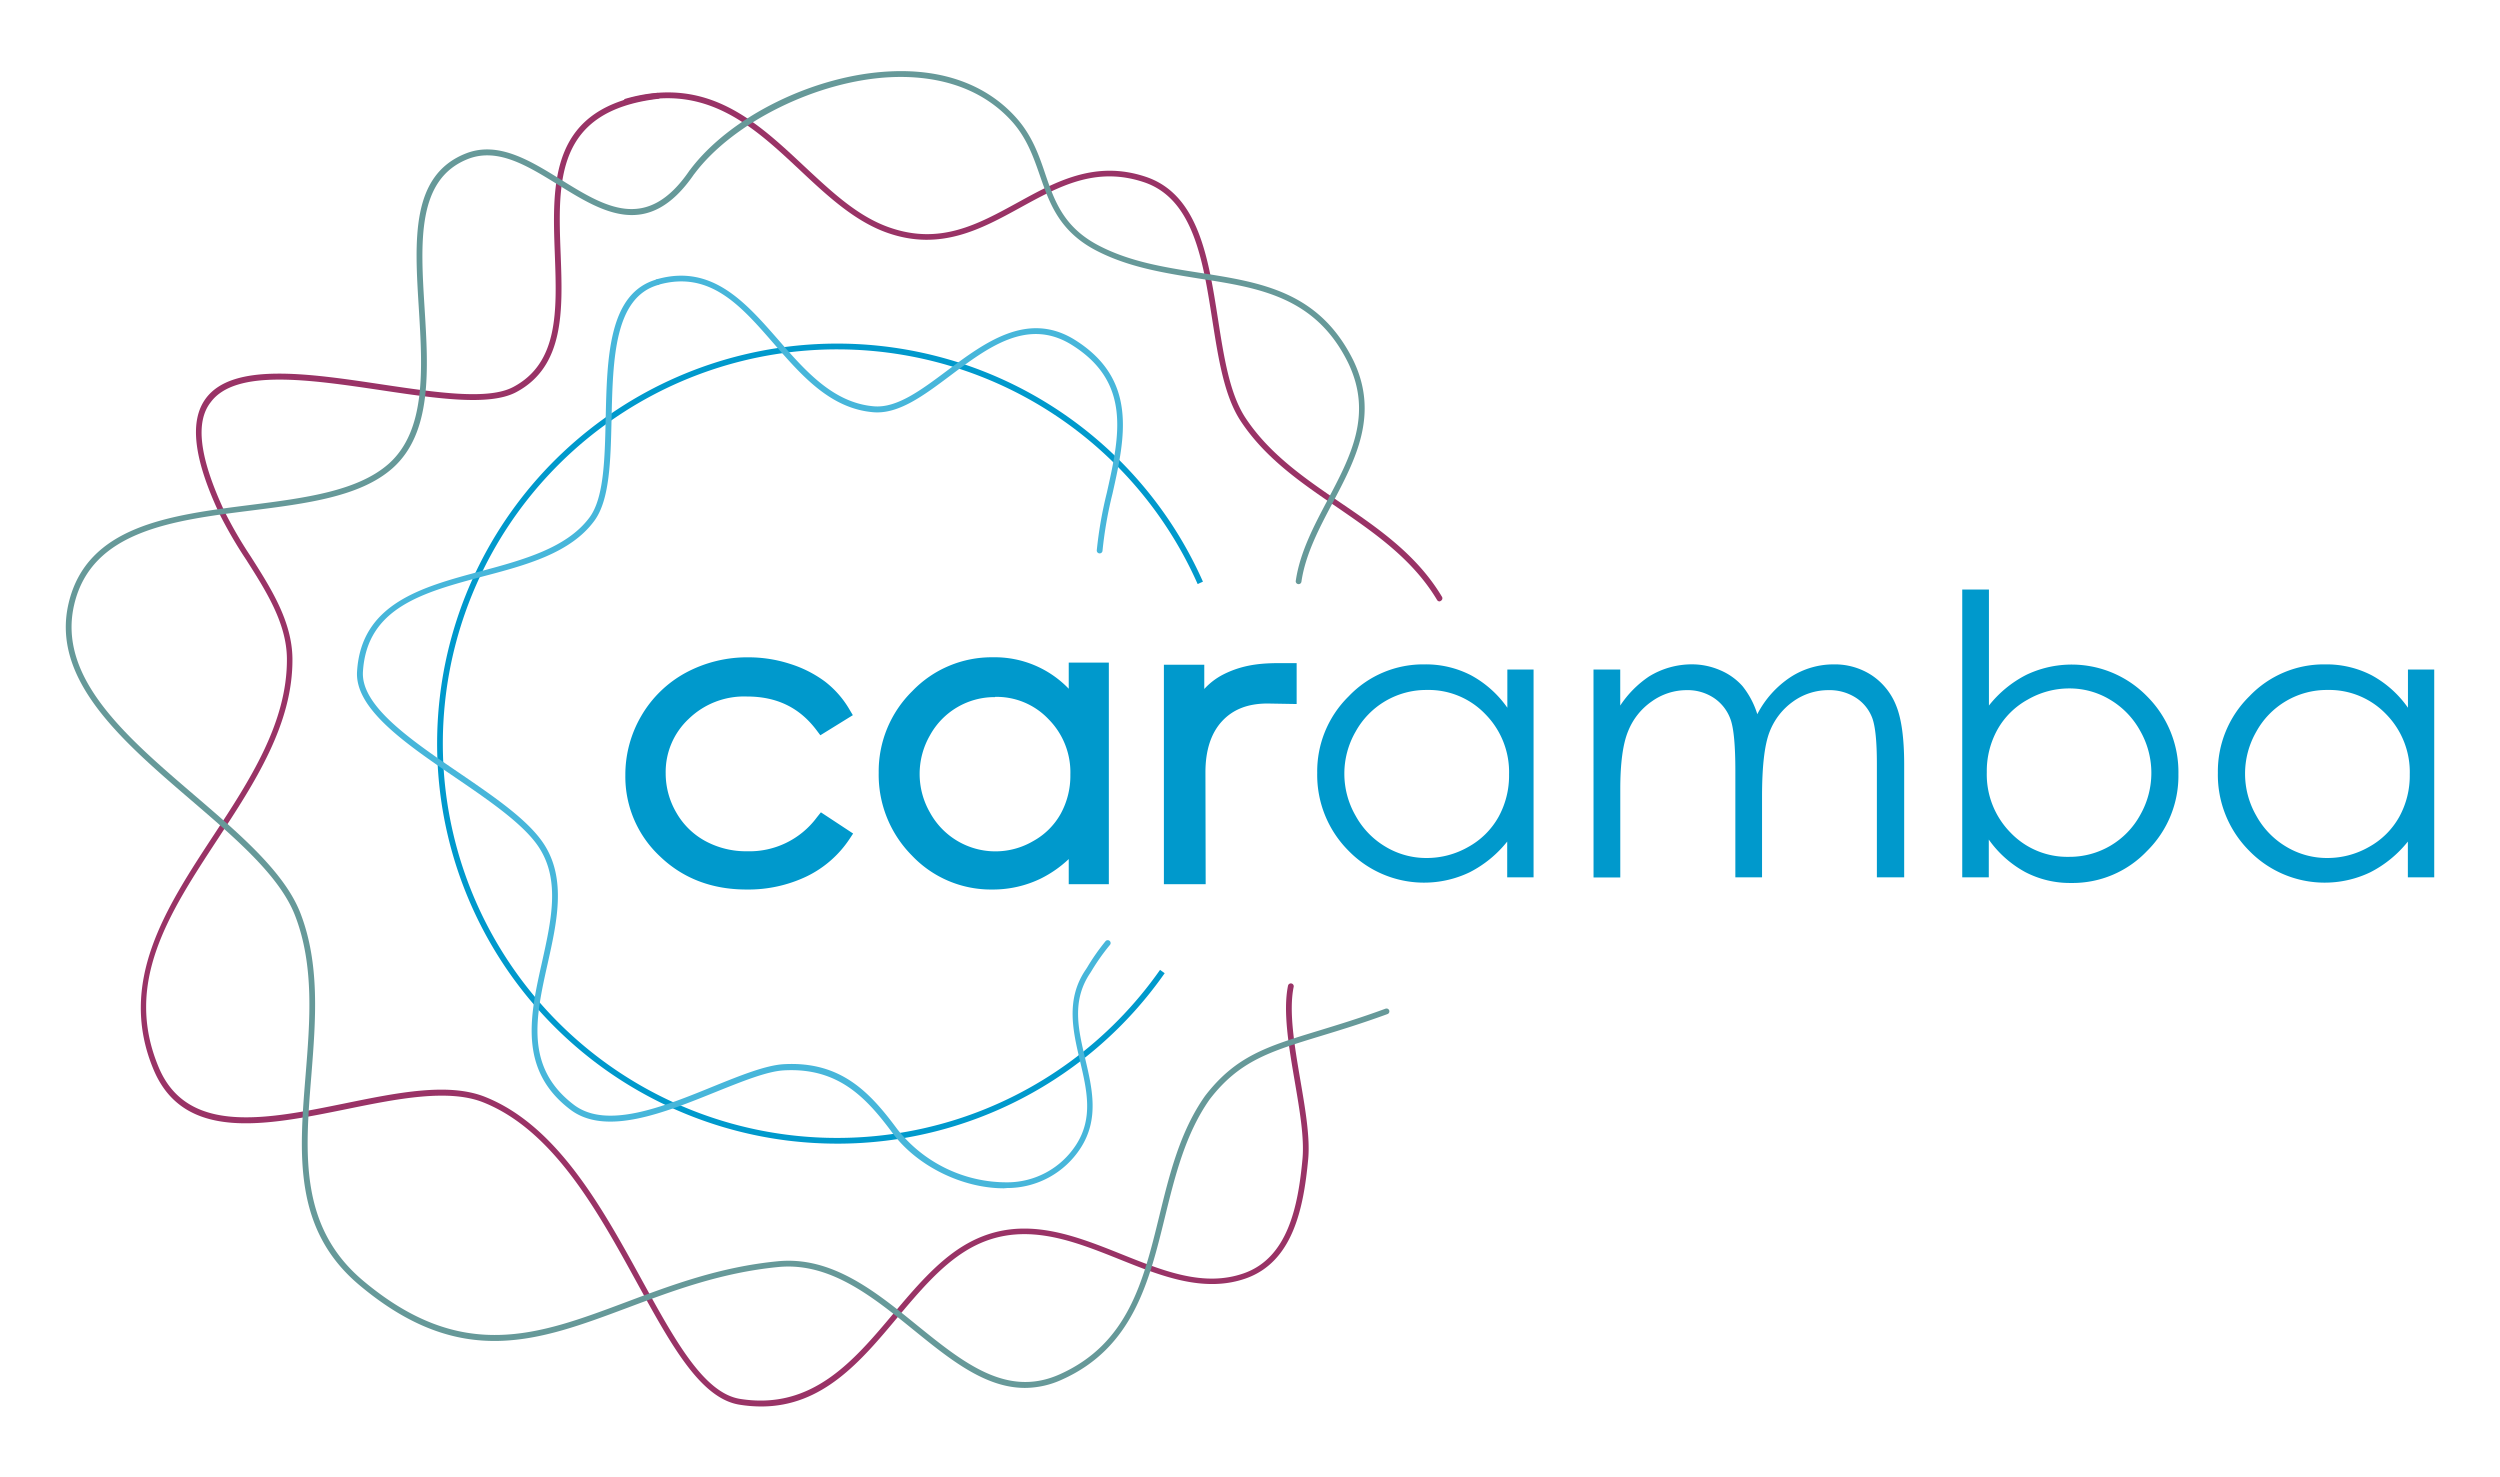 <svg xmlns="http://www.w3.org/2000/svg" viewBox="0 0 538.58 318.25"><defs><style>.cls-1{isolation:isolate;}.cls-2{fill:#936;}.cls-3{fill:#09c;}.cls-4{fill:#699;}.cls-5{mix-blend-mode:color;}.cls-6{fill:#47b6da;}</style></defs><title>Caramba_Logo_RGB</title><g class="cls-1"><g id="Ebene_1" data-name="Ebene 1"><path class="cls-2" d="M310.12,129.56a.6.6,0,0,1-.53-.31c-5.3-8.86-13.58-14.5-21.58-20-7.57-5.15-15.4-10.48-20.71-18.52-3.56-5.39-4.81-13.38-6.14-21.84-2-12.82-4.08-26.08-14.73-29.64-10.36-3.45-18.25.88-26.61,5.47s-17.18,9.45-28.59,5.46c-7.11-2.48-13.1-8.09-18.89-13.52-10-9.37-20.33-19.06-37.23-14.2a.62.62,0,0,1-.77-.42.62.62,0,0,1,.42-.77c17.59-5.05,28.18,4.88,38.43,14.48,6,5.59,11.58,10.87,18.45,13.26,10.89,3.8,19-.66,27.59-5.37,8.22-4.52,16.72-9.19,27.59-5.56,11.37,3.79,13.5,17.43,15.57,30.62,1.3,8.32,2.53,16.18,5.94,21.34,5.18,7.84,12.9,13.1,20.37,18.19,8.12,5.52,16.52,11.24,21.95,20.34a.62.62,0,0,1-.22.85A.59.59,0,0,1,310.12,129.56Z"/><path class="cls-2" d="M164,303a29.47,29.47,0,0,1-4.67-.38c-8.41-1.33-14.74-12.86-22.07-26.22-8.46-15.42-18.05-32.9-33.16-38.92-7.55-3-18.75-.72-29.58,1.49-17.13,3.48-34.84,7.09-41.41-8.48-7.92-18.78,2.62-34.85,12.8-50.38,7.88-12,16-24.43,15.9-38.21-.06-7.64-4.5-14.6-8.78-21.33a93.57,93.57,0,0,1-5.81-10c-5.53-11.83-6.46-19.93-2.86-24.76,5.81-7.8,22.12-5.37,37.89-3,11.78,1.76,22.91,3.41,28.28.58,9.86-5.18,9.44-16.52,9-28.52-.58-15.69-1.19-31.92,21.85-34.8a.55.55,0,0,1,.5,0,.69.69,0,0,1,.41.68.59.59,0,0,1-.5.54c-22.17,2.66-21.61,17.67-21,33.57.44,11.85.9,24.11-9.65,29.66-5.73,3-17.06,1.34-29-.45-15.4-2.29-31.34-4.66-36.71,2.54C42,90.92,43,98.61,48.29,110A90.15,90.15,0,0,0,54,119.86c4.38,6.88,8.91,14,9,22,.13,14.15-8.12,26.73-16.1,38.9-10.47,16-20.36,31-12.69,49.22,6.17,14.64,23.37,11.13,40,7.74,11.52-2.35,22.4-4.56,30.29-1.42,15.52,6.18,25.23,23.87,33.79,39.48,7.17,13.06,13.36,24.35,21.17,25.59,15.48,2.45,24.4-8.14,33-18.37,4.58-5.44,9.32-11.05,14.93-14.51,11.79-7.27,23.22-2.7,34.27,1.72,9.11,3.65,17.71,7.09,26.26,4.11,9.49-3.31,11.73-14.34,12.68-24.68.41-4.52-.61-10.46-1.68-16.73-1.26-7.4-2.57-15-1.44-20.56a.63.63,0,0,1,.74-.48.62.62,0,0,1,.48.73c-1.09,5.28.2,12.82,1.44,20.1,1.09,6.36,2.11,12.37,1.69,17-1,10.74-3.35,22.2-13.51,25.74-9,3.13-18.2-.55-27.12-4.13-10.77-4.31-21.9-8.77-33.16-1.82-5.44,3.36-9.91,8.65-14.63,14.25C185.49,293.22,177.28,303,164,303Z"/><path class="cls-3" d="M180.4,246.38a87.84,87.84,0,0,1-10.71-.66,86.18,86.18,0,1,1,89.46-120.41l-1.14.51a84.94,84.94,0,1,0-8.1,83.12l1,.72A86.06,86.06,0,0,1,180.4,246.38Z"/><path class="cls-4" d="M220.81,299c-8.59,0-16.16-6.14-24.08-12.56-8.84-7.16-18-14.57-29.09-13.48-12.24,1.2-22.51,5.05-32.44,8.77-19.26,7.21-35.88,13.45-57.69-4.8-14.37-12-13.06-28.23-11.67-45.38.94-11.6,1.91-23.6-2.31-34.4-3.29-8.4-12.55-16.35-22.36-24.77-14.89-12.78-30.28-26-26.38-42.45,3.95-16.68,21.79-18.94,39-21.13,12-1.52,23.25-3,29.92-8.86,8.14-7.21,7.31-20.57,6.52-33.5-.92-14.77-1.78-28.72,10.18-33.4,6.93-2.7,13.8,1.55,20.45,5.67,9.52,5.9,18.52,11.48,27.7-2a.69.69,0,0,1,.11-.13c8.64-11.5,26.79-20.44,43.12-21.2,11.34-.55,20.69,2.87,27,9.84,3.48,3.82,5,8.1,6.39,12.24,2,5.89,4,11.45,11.36,15.35,6.81,3.6,14.44,4.79,21.83,5.94,13.27,2.07,25.8,4,33.18,18.89,5.61,11.64.47,21.35-4.49,30.75-2.85,5.39-5.81,11-6.68,16.86a.62.62,0,1,1-1.22-.18c.9-6.1,3.9-11.77,6.8-17.26,5.05-9.54,9.81-18.55,4.48-29.63C283.42,63.88,271.19,62,258.25,60,250.76,58.79,243,57.58,236,53.89c-7.83-4.13-9.92-10.18-11.95-16-1.39-4-2.83-8.19-6.13-11.82-7.69-8.45-18.42-9.8-26.06-9.44-15.73.74-33.88,9.67-42.22,20.77a.59.59,0,0,1-.08.08c-9.84,14.4-19.76,8.26-29.34,2.31-6.69-4.14-13-8-19.35-5.56-11.12,4.35-10.28,17.86-9.4,32.17.82,13.22,1.66,26.89-6.93,34.49C77.62,107,66.14,108.47,54,110c-16.84,2.13-34.24,4.34-38,20.19s11.38,28.68,26,41.22c9.93,8.52,19.3,16.57,22.7,25.26C69,207.75,68,219.9,67.08,231.64c-1.37,16.83-2.65,32.72,11.23,44.33,21.25,17.78,37.56,11.67,56.45,4.59,10-3.75,20.35-7.63,32.76-8.84,11.62-1.15,21,6.43,30,13.75,10,8.08,19.38,15.71,30.78,10.6,14.72-6.6,18-20,21.45-34.1,2.2-9,4.47-18.25,9.87-25.89,6.63-8.6,13.35-10.65,24.49-14.05,4.15-1.27,8.86-2.7,14.41-4.74a.62.62,0,0,1,.43,1.16c-5.59,2.05-10.31,3.49-14.48,4.76-10.9,3.33-17.48,5.34-23.85,13.61-5.25,7.43-7.5,16.59-9.67,25.44-3.38,13.81-6.87,28.09-22.14,34.94A19.26,19.26,0,0,1,220.81,299Z"/><path class="cls-3" d="M181.74,153.54l-4.56,2.84A19.14,19.14,0,0,0,161,148.52a18.67,18.67,0,0,0-13.58,5.26,17.15,17.15,0,0,0-5.4,12.78,18.1,18.1,0,0,0,2.48,9.2,17.43,17.43,0,0,0,6.82,6.7A20.64,20.64,0,0,0,177.18,177l4.56,3a21.5,21.5,0,0,1-8.62,7.49,27.45,27.45,0,0,1-12.32,2.67q-10.61,0-17.6-6.75a21.93,21.93,0,0,1-7-16.41,23.43,23.43,0,0,1,3.27-12.07,23.06,23.06,0,0,1,9-8.7,26.17,26.17,0,0,1,12.8-3.13,27.11,27.11,0,0,1,8.57,1.36,23.8,23.8,0,0,1,7,3.53A19.26,19.26,0,0,1,181.74,153.54Z"/><path class="cls-3" d="M160.8,191.63c-7.44,0-13.71-2.41-18.64-7.16A23.48,23.48,0,0,1,134.72,167a25.09,25.09,0,0,1,3.47-12.83,24.71,24.71,0,0,1,9.56-9.25,27.89,27.89,0,0,1,13.51-3.31,29,29,0,0,1,9,1.43,25.35,25.35,0,0,1,7.44,3.77,20.77,20.77,0,0,1,5.28,6l.75,1.26-7,4.33-.82-1.09c-3.68-4.89-8.58-7.26-15-7.26a17.14,17.14,0,0,0-12.55,4.83,15.63,15.63,0,0,0-4.95,11.72,16.75,16.75,0,0,0,2.29,8.46,15.94,15.94,0,0,0,6.25,6.13,18.43,18.43,0,0,0,9,2.2A18.07,18.07,0,0,0,176,176.06l.85-1.06,6.94,4.57-.82,1.24a23.17,23.17,0,0,1-9.2,8A29.12,29.12,0,0,1,160.8,191.63Zm.46-47a24.91,24.91,0,0,0-12.08,2.94,21.56,21.56,0,0,0-8.42,8.15A22,22,0,0,0,137.69,167a20.33,20.33,0,0,0,6.54,15.34c4.35,4.2,9.93,6.33,16.57,6.33a26.31,26.31,0,0,0,11.67-2.51,20.42,20.42,0,0,0,7.16-5.77L177.46,179a21,21,0,0,1-16.39,7.38,21.43,21.43,0,0,1-10.43-2.57,19,19,0,0,1-7.4-7.26,19.7,19.7,0,0,1-2.68-9.94,18.69,18.69,0,0,1,5.85-13.85A20.21,20.21,0,0,1,161,147a20.57,20.57,0,0,1,16.48,7.39l2.16-1.35a17.29,17.29,0,0,0-3.72-3.9,22.53,22.53,0,0,0-6.58-3.31A26.06,26.06,0,0,0,161.26,144.58Z"/><path class="cls-3" d="M237.4,144.24V189h-5.68v-7.7a24.61,24.61,0,0,1-8.12,6.63,22.7,22.7,0,0,1-26.08-4.67,23.1,23.1,0,0,1-6.73-16.77A22.66,22.66,0,0,1,197.58,150a22.12,22.12,0,0,1,16.33-6.87,21.13,21.13,0,0,1,10,2.34,22.73,22.73,0,0,1,7.84,7v-8.23Zm-23,4.4a17.34,17.34,0,0,0-15.34,9,18.09,18.09,0,0,0,0,18.08,17.53,17.53,0,0,0,6.51,6.72,17,17,0,0,0,8.77,2.4,18,18,0,0,0,9-2.38,16.68,16.68,0,0,0,6.51-6.45,18.43,18.43,0,0,0,2.28-9.17,17.81,17.81,0,0,0-5.11-13A17,17,0,0,0,214.38,148.64Z"/><path class="cls-3" d="M213.74,191.63a23.42,23.42,0,0,1-17.29-7.33,24.67,24.67,0,0,1-7.15-17.81,24.23,24.23,0,0,1,7.22-17.58,23.69,23.69,0,0,1,17.39-7.31,22.07,22.07,0,0,1,16.33,6.78v-5.63h8.64v47.73h-8.64v-5.41a24.86,24.86,0,0,1-6,4.19A23.6,23.6,0,0,1,213.74,191.63Zm.17-47A20.53,20.53,0,0,0,198.64,151a21.06,21.06,0,0,0-6.36,15.49,21.48,21.48,0,0,0,6.3,15.73,20.26,20.26,0,0,0,15.16,6.44,20.64,20.64,0,0,0,9.2-2.07,23.27,23.27,0,0,0,7.63-6.23l2.64-3.2v10.35h2.7V145.73h-2.7v11.35l-2.7-3.74a21.24,21.24,0,0,0-7.32-6.59A19.75,19.75,0,0,0,213.91,144.58Zm.43,41.75a18.6,18.6,0,0,1-9.53-2.61,19.24,19.24,0,0,1-7.05-7.27,19.66,19.66,0,0,1,0-19.54,18.84,18.84,0,0,1,16.64-9.75A18.46,18.46,0,0,1,228,152.82a19.35,19.35,0,0,1,5.54,14,19.94,19.94,0,0,1-2.47,9.89,18.24,18.24,0,0,1-7.08,7A19.56,19.56,0,0,1,214.34,186.33Zm0-36.2a15.87,15.87,0,0,0-14,8.24,16.66,16.66,0,0,0,0,16.62,16.07,16.07,0,0,0,22.22,6.17,15.13,15.13,0,0,0,5.94-5.88,17,17,0,0,0,2.09-8.44,16.23,16.23,0,0,0-4.69-11.94A15.39,15.39,0,0,0,214.38,150.13Z"/><path class="cls-3" d="M264.28,146.62c4.91-2.49,9.53-2.27,13.63-2.27v5.81l-4.74-.09q-7,0-10.95,4.3t-4,12V189h-6V144.68H258v8.68A13.87,13.87,0,0,1,264.28,146.62Z"/><path class="cls-3" d="M259.74,190.48h-9V143.2h8.7v5.23a14.45,14.45,0,0,1,4.12-3.14h0c4.87-2.46,9.39-2.45,13.39-2.43h2.39v8.81l-6.25-.11c-4.24,0-7.46,1.25-9.83,3.82s-3.57,6.28-3.57,11Zm-6-3h3V166.42c0-5.53,1.47-9.92,4.36-13.06s7-4.77,12-4.77l3.25.06v-2.82c-3.64,0-7.44.07-11.47,2.12h0a12.45,12.45,0,0,0-5.6,6l-2.83,6V146.17h-2.76Z"/><path class="cls-3" d="M330.38,144.24V189H324.7v-7.7a24.61,24.61,0,0,1-8.12,6.63,22.7,22.7,0,0,1-26.08-4.67,23.1,23.1,0,0,1-6.73-16.77A22.66,22.66,0,0,1,290.56,150a22.12,22.12,0,0,1,16.33-6.87,21.13,21.13,0,0,1,10,2.34,22.73,22.73,0,0,1,7.84,7v-8.23Zm-23,4.4a17.38,17.38,0,0,0-15.35,9,18.13,18.13,0,0,0,0,18.08,17.53,17.53,0,0,0,6.51,6.72,17,17,0,0,0,8.77,2.4,18,18,0,0,0,9-2.38,16.68,16.68,0,0,0,6.51-6.45,18.43,18.43,0,0,0,2.28-9.17,17.78,17.78,0,0,0-5.12-13A16.93,16.93,0,0,0,307.36,148.64Z"/><path class="cls-3" d="M343.29,144.24h5.76V152a22.37,22.37,0,0,1,6.18-6.25,17.55,17.55,0,0,1,9.18-2.63,15.3,15.3,0,0,1,6.18,1.27,13.36,13.36,0,0,1,4.78,3.4,18.29,18.29,0,0,1,3.21,6.07,21.24,21.24,0,0,1,7.18-8,17,17,0,0,1,9.28-2.73,14.5,14.5,0,0,1,8.18,2.34,14,14,0,0,1,5.27,6.54q1.72,4.2,1.73,12.59V189h-5.88V164.56q0-7.2-1-9.89a8.9,8.9,0,0,0-3.5-4.34,10.47,10.47,0,0,0-5.93-1.65,13,13,0,0,0-7.65,2.47,14.31,14.31,0,0,0-5.06,6.58q-1.59,4.11-1.6,13.74V189h-5.75V166.08q0-8.1-1-11a9.32,9.32,0,0,0-3.52-4.65,10.21,10.21,0,0,0-6-1.75,12.92,12.92,0,0,0-7.46,2.41,14.18,14.18,0,0,0-5.14,6.48q-1.67,4.06-1.67,12.46v19h-5.76Z"/><path class="cls-3" d="M422.73,189V127h5.75v25a24.31,24.31,0,0,1,8.1-6.64,22.69,22.69,0,0,1,26,4.69,23.06,23.06,0,0,1,6.72,16.72,22.75,22.75,0,0,1-6.78,16.58,22.1,22.1,0,0,1-16.31,6.87,20.8,20.8,0,0,1-9.91-2.35,23.18,23.18,0,0,1-7.85-7V189Zm23-4.41a17.34,17.34,0,0,0,15.33-9,18.29,18.29,0,0,0,0-18.15,17.67,17.67,0,0,0-6.51-6.72,16.84,16.84,0,0,0-8.72-2.41,17.85,17.85,0,0,0-9,2.41,16.68,16.68,0,0,0-6.53,6.48,18.43,18.43,0,0,0-2.28,9.17,17.84,17.84,0,0,0,5.11,13A16.92,16.92,0,0,0,445.76,184.59Z"/><path class="cls-3" d="M524.41,144.24V189h-5.68v-7.7a24.61,24.61,0,0,1-8.12,6.63,22.7,22.7,0,0,1-26.08-4.67,23.14,23.14,0,0,1-6.73-16.77A22.7,22.7,0,0,1,484.59,150a22.14,22.14,0,0,1,16.33-6.87,21.17,21.17,0,0,1,10,2.34,22.79,22.79,0,0,1,7.83,7v-8.23Zm-23,4.4a17.34,17.34,0,0,0-15.34,9,18.16,18.16,0,0,0,0,18.08,17.6,17.6,0,0,0,6.51,6.72,17,17,0,0,0,8.77,2.4,18,18,0,0,0,9-2.38,16.68,16.68,0,0,0,6.51-6.45,18.43,18.43,0,0,0,2.28-9.17,17.81,17.81,0,0,0-5.11-13A17,17,0,0,0,501.39,148.64Z"/><g class="cls-5"><path class="cls-6" d="M216.26,256c-8.95,0-18.69-4.8-23.93-11.85-5.59-7.52-11.6-14.21-23.43-13.56-3.68.2-9,2.37-14.72,4.66-11.11,4.49-23.69,9.57-31.31,3.8-11.3-8.57-8.66-20.35-6.11-31.75,2-9,3.91-17.48-.5-24.51-3.16-5.05-10.79-10.26-18.18-15.3-10.64-7.26-21.65-14.77-21.16-22.81.89-14.71,14-18.23,26.7-21.63,9.1-2.45,18.51-5,23.39-11.59,3.09-4.19,3.28-12.46,3.47-21.22.3-13.32.61-27.1,11-30.05a.62.62,0,0,1,.34,1.19c-9.48,2.7-9.78,16-10.07,28.89-.2,9-.39,17.42-3.71,21.93-5.14,7-14.76,9.55-24.07,12-12.83,3.44-24.94,6.7-25.78,20.51-.45,7.34,10.26,14.65,20.62,21.72,7.83,5.34,15.23,10.39,18.53,15.66,4.68,7.47,2.63,16.6.66,25.44-2.58,11.52-5,22.41,5.65,30.49,7.06,5.35,19.29.41,30.09-4,5.78-2.34,11.24-4.54,15.12-4.76,12.46-.69,18.7,6.26,24.49,14.06A30,30,0,0,0,217,254.71a17.66,17.66,0,0,0,14.83-8.09c3.73-5.77,2.32-11.77.82-18.13s-3.11-13.19,1.24-19.58l.28-.43a46.62,46.62,0,0,1,4-5.72.62.62,0,0,1,.88-.06.61.61,0,0,1,.06.87,45.91,45.91,0,0,0-3.94,5.57l-.28.45c-4.06,6-2.61,12.11-1.07,18.62,1.49,6.32,3,12.87-1,19.08a18.81,18.81,0,0,1-15.83,8.65Z"/><path class="cls-6" d="M236.85,119.22h0a.62.62,0,0,1-.57-.66,87.86,87.86,0,0,1,2.17-12.42c2.76-12.31,5.37-23.94-7.82-32-9.37-5.61-17.78.69-25.91,6.78-5.73,4.29-11.12,8.34-16.57,7.89-9.27-.78-15.46-7.91-21.46-14.8-7.07-8.13-13.75-15.81-24.85-12.66a.61.61,0,0,1-.77-.42.63.63,0,0,1,.43-.77c11.87-3.38,19.12,5,26.13,13,5.83,6.7,11.86,13.63,20.63,14.37,4.95.43,10.18-3.5,15.72-7.64,8.06-6,17.2-12.88,27.29-6.85,13.95,8.53,11.13,21.14,8.39,33.34a86.56,86.56,0,0,0-2.14,12.24A.62.62,0,0,1,236.85,119.22Z"/></g></g></g></svg>